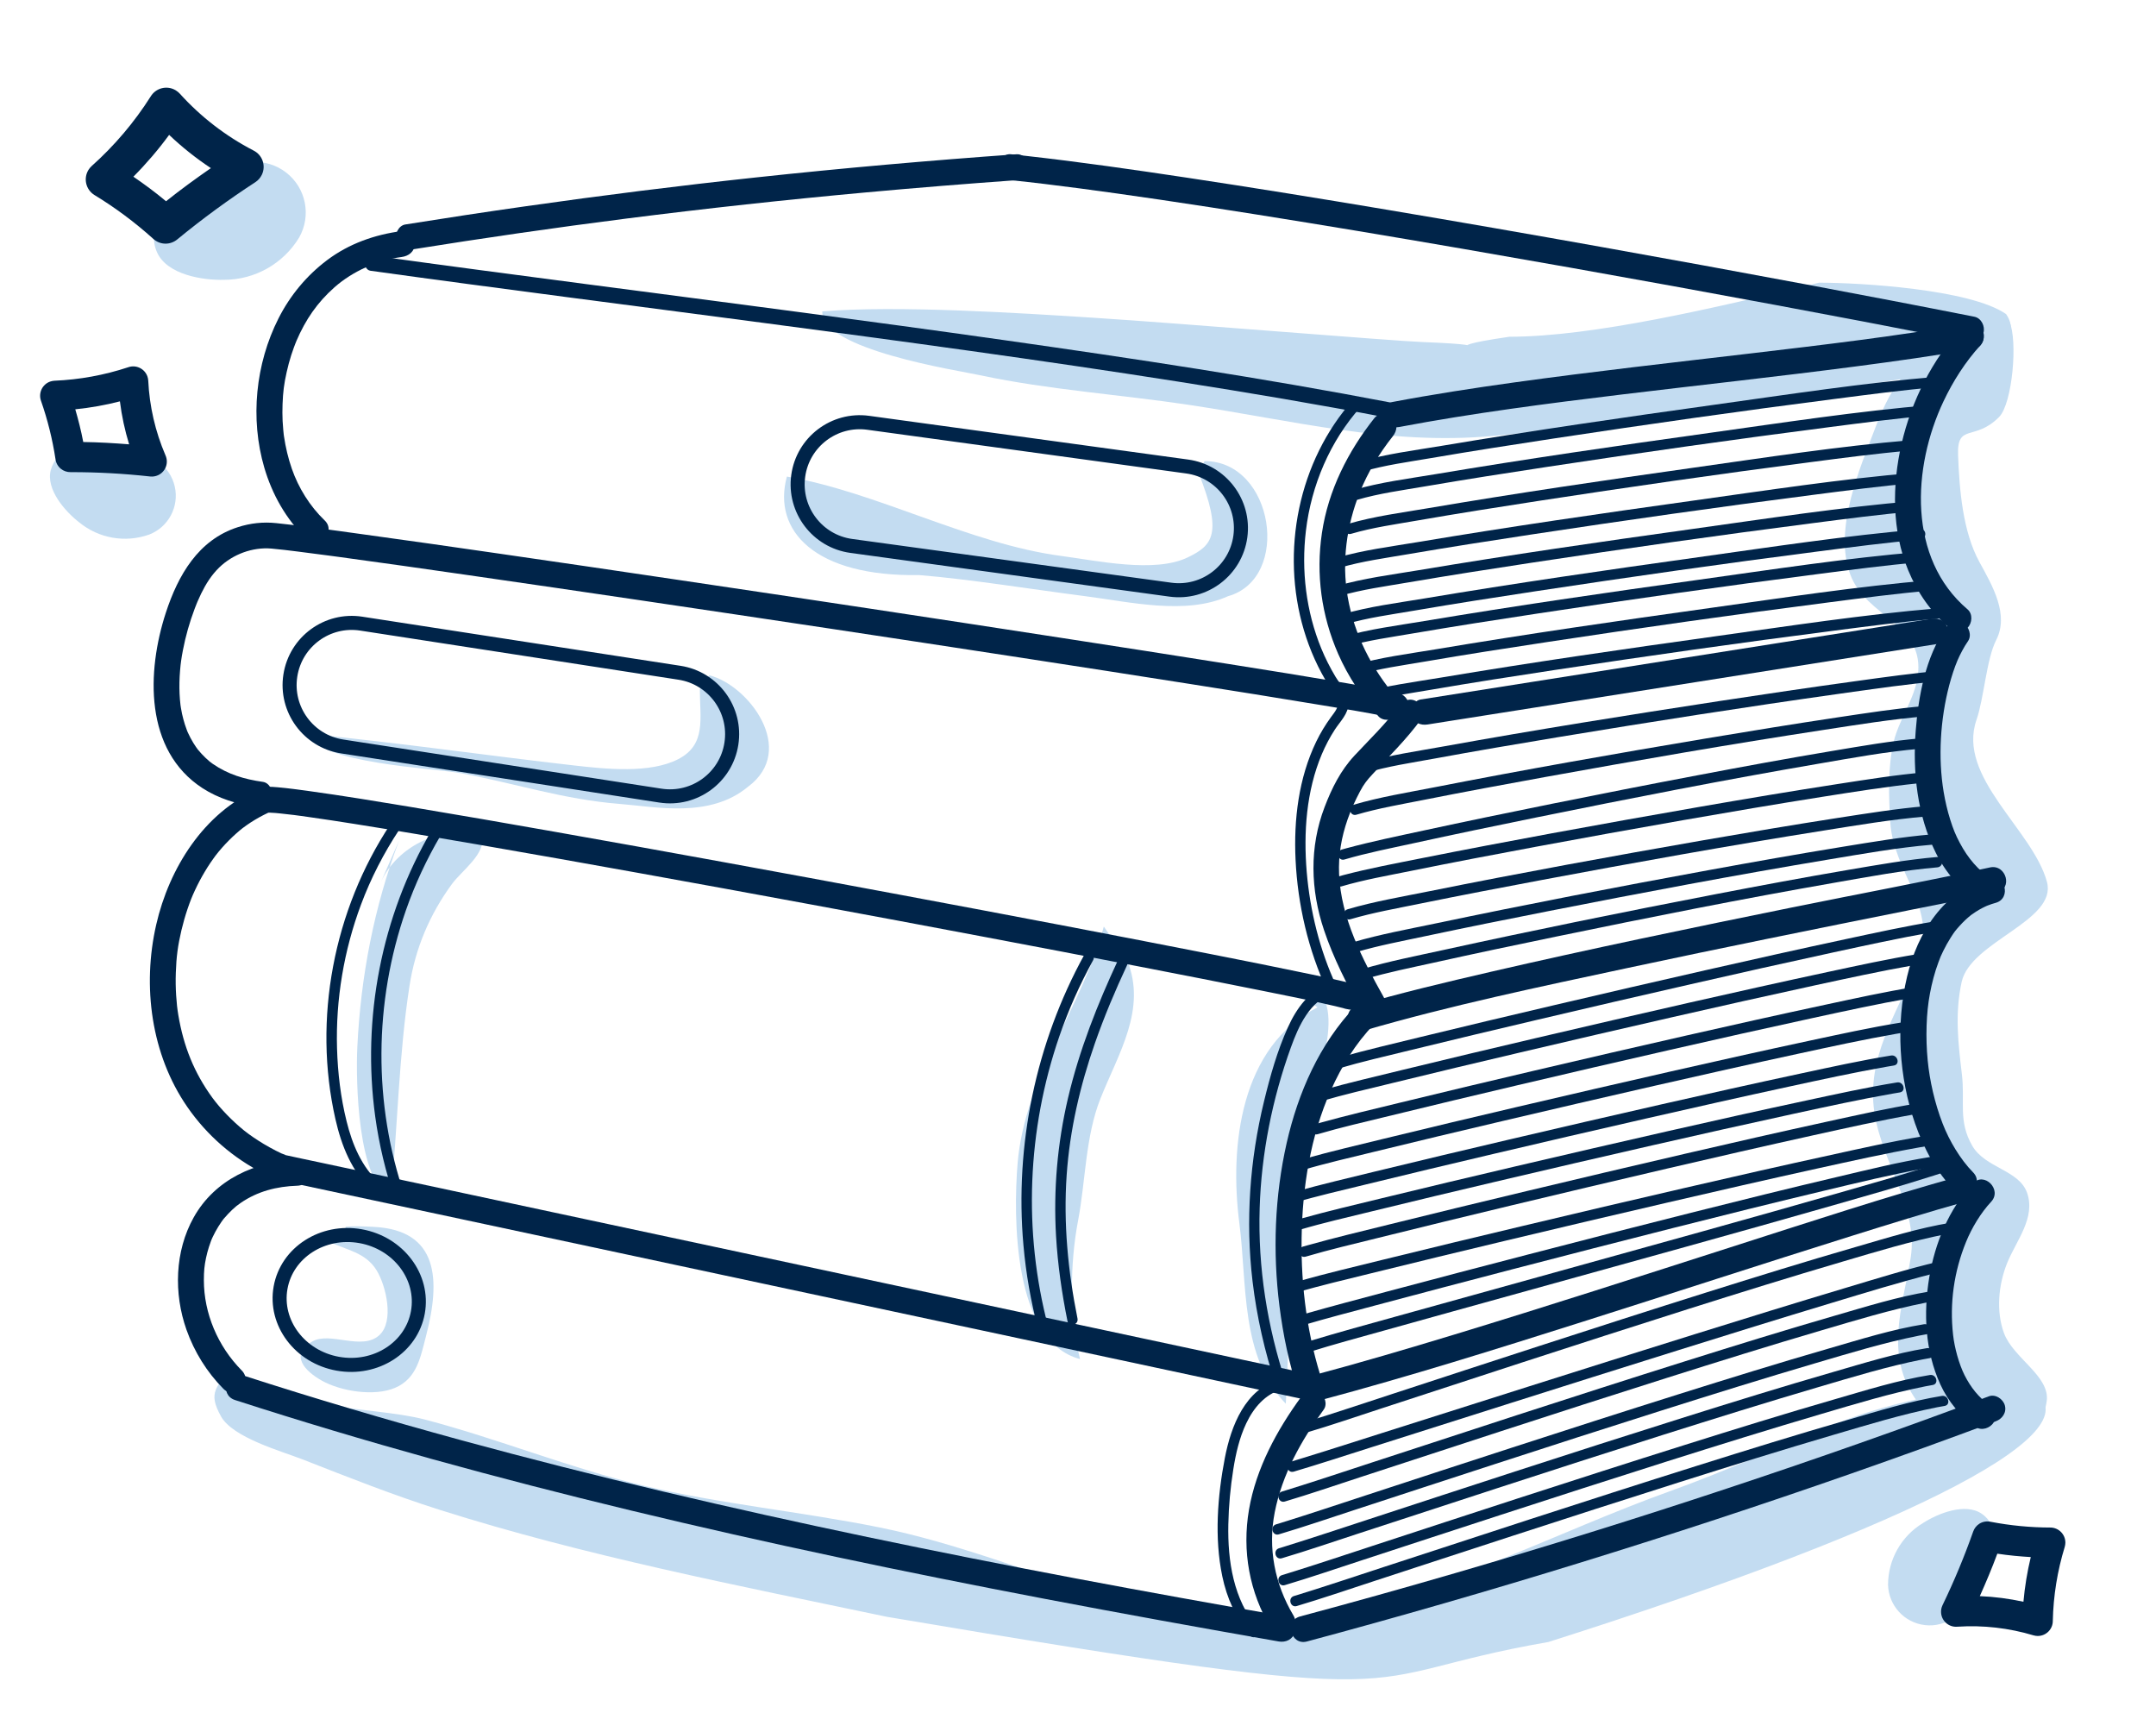 <?xml version="1.0" encoding="utf-8"?>
<!-- Generator: Adobe Illustrator 16.0.0, SVG Export Plug-In . SVG Version: 6.00 Build 0)  -->
<!DOCTYPE svg PUBLIC "-//W3C//DTD SVG 1.1//EN" "http://www.w3.org/Graphics/SVG/1.1/DTD/svg11.dtd">
<svg version="1.1" xmlns="http://www.w3.org/2000/svg" xmlns:xlink="http://www.w3.org/1999/xlink" x="0px" y="0px"
	 width="153.458px" height="121.9px" viewBox="0 0 153.458 121.9" enable-background="new 0 0 153.458 121.9" xml:space="preserve">
<g id="Layer_1" display="none">
	<g id="Layer_2">
		<path display="inline" fill="#C3DCF1" d="M16.563,97.117c-1.099,1.631-1.822,1.901-0.831,3.684
			c0.842,1.516,4.308,2.473,5.823,3.065c3.226,1.264,6.397,2.521,9.714,3.574c10.31,3.274,21.316,5.409,31.844,7.619
			c15.134,3.176,32.099,2.431,47.183-0.193c7.307-1.271,14.293-3.57,20.677-7.155c3.327-1.868,12.294-4.638,11.541-9.544
			c-3.739-0.626-8.194,1.693-11.554,3.041c-4.004,1.607-7.983,3.438-12.08,4.908c-8.125,2.918-15.817,7.118-24.567,8.76
			c-11.412,2.141-20.687-3.949-31.748-6.182c-5.561-1.123-11.291-1.656-16.815-2.977c-5.203-1.241-10.264-3.317-15.501-4.691
			c-3.997-1.049-11.51-0.52-14.019-4.242"/>
		<path id="Path_670_1_" display="inline" fill="#C3DCF1" d="M20.37,12.281c-1.416-1.104-3.431-0.982-4.705,0.28
			c-0.154,0.142-0.297,0.296-0.427,0.46c-0.137,0.073-0.276,0.142-0.411,0.216c-0.656,0.366-1.01,0.435-1.792,0.884
			c-1.372,0.786-2.585,2.217-1.854,3.843c0.718,1.594,3.264,1.993,4.775,1.949c2.182-0.002,4.205-1.143,5.336-3.009
			C22.176,15.348,21.784,13.379,20.37,12.281z"/>
		<path id="Path_670_2_" display="inline" fill="#C3DCF1" d="M12.438,34.621c-0.326-1.44-1.672-2.417-3.143-2.278
			c-0.172,0.011-0.344,0.033-0.512,0.07c-0.126-0.023-0.25-0.054-0.375-0.077c-0.609-0.108-0.87-0.25-1.603-0.373
			c-1.284-0.216-2.804,0.063-3.188,1.479c-0.375,1.39,1.038,2.974,2.024,3.734c1.39,1.14,3.274,1.469,4.969,0.87
			C11.987,37.518,12.766,36.059,12.438,34.621z"/>
		<path id="Path_670_6_" display="inline" fill="#C3DCF1" d="M137.008,115.651c1.468,0.174,2.836-0.771,3.195-2.202
			c0.049-0.166,0.084-0.335,0.105-0.506c0.063-0.111,0.133-0.218,0.195-0.328c0.308-0.538,0.526-0.735,0.888-1.386
			c0.632-1.14,0.876-2.664-0.33-3.498c-1.187-0.817-3.149-0.016-4.196,0.662c-1.537,0.93-2.477,2.596-2.479,4.394
			C134.428,114.26,135.543,115.481,137.008,115.651z"/>
		<path display="inline" fill="#C3DCF1" d="M139.227,23.458c-3.068,0.818-4.418,3.87-5.234,6.678
			c-0.9,3.098-2.299,7.304-1.397,10.529c0.868,3.107,4.087,3.492,3.668,7.276c-0.181,1.634-1.021,3.08-1.304,4.642
			c-0.326,1.807-0.273,3.877-0.185,5.75c0.172,3.58,2.579,6.062,1.534,9.733c-0.98,3.449-2.631,6.391-2.462,10.116
			c0.177,3.896,2.493,7.348,2.034,11.126c-0.43,3.539-1.557,7.196,0.566,10.588c1.578,2.518,6.336,4.016,6.817-0.381
			c0.194-1.775-1.818-3.065-2.318-4.838c-0.435-1.54-0.31-3.435,0.171-4.994c0.488-1.587,1.567-3.232,1.076-5.013
			c-0.447-1.621-2.273-1.743-2.972-3.332c-0.776-1.767-0.563-5.097-0.743-7.081c-0.201-2.22-0.752-4.805-0.375-7.066
			c0.479-2.884,4.34-4.37,3.77-7.144c-0.765-3.713-4.662-6.895-3.574-10.977c0.402-1.515,1.695-2.371,2.225-3.724
			c0.707-1.811-0.197-3.845-0.906-5.537c-0.921-2.194-2.359-4.317-2.432-6.707c-0.068-2.329,1.275-3.438,2.607-5.199
			c0.721-0.956,2.313-2.723,1.844-4.076c-0.4-1.154-2.924-1.311-4.08-0.557"/>
		<path display="inline" fill="#C3DCF1" d="M86.915,35.331c-0.828,1.527-0.805,3.474-2.553,4.317
			c-2.322,1.12-6.359,0.229-8.868-0.102c-6.402-0.842-12.874-2.373-19.157-3.449c-1.04,3.81,7.195,4.628,9.193,4.79
			c3.491,0.281,7.161,0.125,10.675,0.575c3.076,0.396,7.725,1.104,10.682-0.24c2.271-1.033,1.81-5.73-0.715-6.634"/>
		<path display="inline" fill="#C3DCF1" d="M49.812,49.058c0,2.05,0.478,3.922-1.526,4.962c-2.013,1.046-5.167,0.71-7.383,0.459
			c-6.304-0.717-12.589-1.636-18.893-2.24c0.603,2.092,8.868,2.424,10.816,2.792c3.902,0.736,7.321,1.869,11.272,2.18
			c2.598,0.205,6.615,0.614,7.944-2.025c1.358-2.7,0.348-4.713-2.416-5.385"/>
		<path display="inline" fill="#C3DCF1" d="M78.566,65.94c-1.467,5.562-5.628,10.706-6.136,16.854
			c-0.31,3.752-0.342,12.671,4.442,13.925c-0.758-3.063-0.723-6.776-0.137-9.856c0.537-2.822,0.516-5.979,1.594-8.688
			c1.289-3.234,3.305-6.349,1.905-9.821"/>
		<path display="inline" fill="#C3DCF1" d="M93.777,71.69c-5.495,2.793-6.274,9.862-5.563,15.356
			c0.561,4.341,0.055,9.482,3.306,12.851c0.425-7.391,0.009-14.577,1.935-21.729c1.096-4.068,2.793-8.846-3.015-8.89"/>
		<path display="inline" fill="#C3DCF1" d="M28.406,59.818c-1.791,4.751-2.73,9.688-2.973,14.701
			c-0.115,2.381,0.011,9.581,2.384,10.688c0.48-4.938,0.57-10.158,1.332-15.061c0.416-2.674,1.437-5.067,3.013-7.227
			c0.708-0.969,2.44-2.15,2.153-3.446c-2.727-0.866-6.062,0.72-7.207,3.311"/>
		<path display="inline" fill="#C3DCF1" d="M23.47,88.385c1.153,0.574,2.546,0.72,3.344,2.031c0.661,1.088,1.269,3.625,0.18,4.608
			c-1.247,1.127-3.513-0.298-4.781,0.451c-1.637,0.967-0.479,2.122,0.697,2.781c1.333,0.749,3.716,1.144,5.207,0.512
			c1.573-0.668,1.821-2.215,2.218-3.737c1.028-3.944,0.886-7.478-3.711-7.719c-0.661-0.034-1.349-0.07-2.009-0.011
			c-0.112,0.349-0.24,0.269-0.403,0.525"/>
		<path display="inline" fill="#C3DCF1" d="M130.877,22.16c-7.42,1.804-11.713,2.776-16.148,3.423
			c-6.508,0.949-7.575,1.399-14.456,1.136c-2.233-0.085-8.829-1.965-15.215-2.376c-5.237-0.337-21.264-2.629-26.527-2.183
			c-0.11,2.713,9.563,4.184,11.316,4.559c4.71,1.009,10.03,1.376,14.84,2.102c7.29,1.098,14.164,2.884,21.549,2.203
			c7.289-0.672,14.741-1.609,21.915-2.941c2.682-0.498,4.785-2.045,7.439-2.781c1.166-0.322,3.935-0.496,3.423-2.369
			c-2.872-0.156-5.804-0.028-8.691-0.028"/>
	</g>
	<g id="Layer_2_copy" display="inline">
		<path fill="#B9B9B9" d="M16.563,97.117c-1.099,1.631-1.822,1.901-0.831,3.684c0.842,1.516,4.308,2.473,5.823,3.065
			c3.226,1.264,6.397,2.521,9.714,3.574c10.31,3.274,21.316,5.409,31.844,7.619c40.473,6.841,32.016,4.418,47.1,1.794
			c26.653-8.46,39.122-15.165,34.418-17.92c-3.739-0.626-10.312,0.927-13.671,2.274c-4.004,1.607-7.983,3.438-12.08,4.908
			c-8.125,2.918-15.817,7.118-24.567,8.76c-11.412,2.141-20.687-3.949-31.748-6.182c-5.561-1.123-11.291-1.656-16.815-2.977
			c-5.203-1.241-10.264-3.317-15.501-4.691c-3.997-1.049-11.51-0.52-14.019-4.242"/>
		<path id="Path_670_4_" fill="#B9B9B9" d="M20.37,12.281c-1.416-1.104-3.431-0.982-4.705,0.28c-0.154,0.142-0.297,0.296-0.427,0.46
			c-0.137,0.073-0.276,0.142-0.411,0.216c-0.656,0.366-1.01,0.435-1.792,0.884c-1.372,0.786-2.585,2.217-1.854,3.843
			c0.718,1.594,3.264,1.993,4.775,1.949c2.182-0.002,4.205-1.143,5.336-3.009C22.176,15.348,21.784,13.379,20.37,12.281z"/>
		<path id="Path_670_3_" fill="#B9B9B9" d="M12.438,34.621c-0.326-1.44-1.672-2.417-3.143-2.278
			c-0.172,0.011-0.344,0.033-0.512,0.07c-0.126-0.023-0.25-0.054-0.375-0.077c-0.609-0.108-0.87-0.25-1.603-0.373
			c-1.284-0.216-2.804,0.063-3.188,1.479c-0.375,1.39,1.038,2.974,2.024,3.734c1.39,1.14,3.274,1.469,4.969,0.87
			C11.987,37.518,12.766,36.059,12.438,34.621z"/>
		<path id="Path_670_7_" fill="#B9B9B9" d="M137.008,115.651c1.468,0.174,2.836-0.771,3.195-2.202
			c0.049-0.166,0.084-0.335,0.105-0.506c0.063-0.111,0.133-0.218,0.195-0.328c0.308-0.538,0.526-0.735,0.888-1.386
			c0.632-1.14,0.876-2.664-0.33-3.498c-1.187-0.817-3.149-0.016-4.196,0.662c-1.537,0.93-2.477,2.596-2.479,4.394
			C134.428,114.26,135.543,115.481,137.008,115.651z"/>
		<path fill="#B9B9B9" d="M140.383,23.658c-4.022,0.818-5.793,3.87-6.862,6.678c-1.181,3.098-3.014,7.304-1.832,10.529
			c1.138,3.107,5.357,3.492,4.809,7.276c-0.236,1.634-1.338,3.08-1.709,4.642c-0.428,1.807-0.358,3.877-0.242,5.75
			c0.225,3.581,3.381,6.061,2.012,9.733c-1.286,3.449-3.45,6.391-3.228,10.117c0.231,3.896,3.269,7.348,2.666,11.125
			c-0.563,3.539-2.04,7.197,0.743,10.588c2.068,2.518,8.307,4.016,8.938-0.381c0.256-1.775-2.383-3.064-3.039-4.838
			c-0.569-1.539-0.405-3.434,0.225-4.994c0.64-1.586,2.055-3.232,1.411-5.012c-0.587-1.621-2.98-1.744-3.896-3.332
			c-1.019-1.768-0.503-3.113-0.739-5.098c-0.264-2.219-0.51-4.297-0.015-6.559c0.627-2.883,6.819-4.348,6.071-7.121
			c-1.002-3.712-6.439-7.455-5.013-11.537c0.527-1.515,0.708-4.325,1.401-5.678c0.928-1.811-0.258-3.845-1.188-5.537
			c-1.208-2.194-1.432-5.215-1.526-7.604c-0.089-2.329,1.176-0.968,2.921-2.73c0.946-0.956,1.344-5.449,0.729-6.802
			c-0.525-1.154-3.31-0.156-4.825,0.598"/>
		<path fill="#B9B9B9" d="M85.305,33.644c1.741,4.362,1.009,5.168-0.766,6.024c-2.356,1.137-6.453,0.232-8.998-0.103
			c-6.497-0.854-13.156-4.557-19.532-5.649c-1.055,3.866,2.015,7.137,9.42,7.01c3.543,0.286,8.256,1.046,11.822,1.503
			c3.122,0.401,7.156,1.365,10.157,0c4.526-1.269,3.266-9.615-1.668-9.615"/>
		<path fill="#B9B9B9" d="M49.812,49.058c0,2.05,0.478,3.922-1.526,4.962c-2.013,1.046-5.167,0.71-7.383,0.459
			c-6.304-0.717-12.589-1.636-18.893-2.24c0.603,2.092,8.868,2.424,10.816,2.792c3.902,0.736,7.321,1.869,11.272,2.18
			c2.598,0.205,6.417,1.04,9.138-1.216c3.562-2.642,0.007-7.265-2.757-7.937"/>
		<path fill="#B9B9B9" d="M78.566,65.94c-1.467,5.562-5.628,10.706-6.136,16.854c-0.31,3.752-0.342,12.671,4.442,13.925
			c-0.758-3.063-0.723-6.776-0.137-9.856c0.537-2.822,0.516-5.979,1.594-8.688c1.289-3.234,3.305-6.349,1.905-9.821"/>
		<path fill="#B9B9B9" d="M93.777,71.69c-5.495,2.793-6.274,9.862-5.563,15.356c0.561,4.341,0.055,9.482,3.306,12.851
			c0.425-7.391,0.009-14.577,1.935-21.729c1.096-4.068,2.793-8.846-3.015-8.89"/>
		<path fill="#B9B9B9" d="M28.406,59.818c-1.791,4.751-2.73,9.688-2.973,14.701c-0.115,2.381,0.011,9.581,2.384,10.688
			c0.48-4.938,0.57-10.158,1.332-15.061c0.416-2.674,1.437-5.067,3.013-7.227c0.708-0.969,2.44-2.15,2.153-3.446
			c-2.727-0.866-6.062,0.72-7.207,3.311"/>
		<path fill="#B9B9B9" d="M23.47,88.385c1.153,0.574,2.546,0.72,3.344,2.031c0.661,1.088,1.269,3.625,0.18,4.608
			c-1.247,1.127-3.513-0.298-4.781,0.451c-1.637,0.967-0.479,2.122,0.697,2.781c1.333,0.749,3.716,1.144,5.207,0.512
			c1.573-0.668,1.821-2.215,2.218-3.737c1.028-3.944,0.886-7.478-3.711-7.719c-0.661-0.034-1.349-0.07-2.009-0.011
			c-0.112,0.349-0.24,0.269-0.403,0.525"/>
		<path fill="#B9B9B9" d="M129.483,20.117c-7.42,1.804-16.136,3.848-22.05,3.848c-6.508,0.949,0.735,0.643-6.146,0.379
			c-2.233-0.085-17.049-1.319-23.435-1.73c-5.237-0.337-14.059-0.899-19.322-0.453c-0.11,2.713,9.563,4.184,11.316,4.559
			c4.71,1.009,10.03,1.376,14.84,2.102c7.29,1.098,14.164,2.884,21.549,2.203c7.289-0.672,14.741-1.609,21.915-2.941
			c2.682-0.498,8.934-1.23,11.588-1.966c1.166-0.322,4.428-1.772,3.049-3.767C140.229,20.575,132.371,20.117,129.483,20.117"/>
	</g>
</g>
<g id="Layer_3_1_">
	<g id="Layer_2_copy_1_">
		<path fill="#C3DCF1" d="M16.563,97.117c-1.099,1.631-1.822,1.901-0.831,3.684c0.842,1.516,4.308,2.473,5.823,3.065
			c3.226,1.264,6.397,2.521,9.714,3.574c10.31,3.274,21.316,5.409,31.844,7.619c40.473,6.841,32.016,4.418,47.1,1.794
			c26.653-8.46,39.122-15.165,34.418-17.92c-3.739-0.626-10.312,0.927-13.671,2.274c-4.004,1.607-7.983,3.438-12.08,4.908
			c-8.125,2.918-15.817,7.118-24.567,8.76c-11.412,2.141-20.687-3.949-31.748-6.182c-5.561-1.123-11.291-1.656-16.815-2.977
			c-5.203-1.241-10.264-3.317-15.501-4.691c-3.997-1.049-11.51-0.52-14.019-4.242"/>
		<path id="Path_670_9_" fill="#C3DCF1" d="M20.37,12.281c-1.416-1.104-3.431-0.982-4.705,0.28c-0.154,0.142-0.297,0.296-0.427,0.46
			c-0.137,0.073-0.276,0.142-0.411,0.216c-0.656,0.366-1.01,0.435-1.792,0.884c-1.372,0.786-2.585,2.217-1.854,3.843
			c0.718,1.594,3.264,1.993,4.775,1.949c2.182-0.002,4.205-1.143,5.336-3.009C22.176,15.348,21.784,13.379,20.37,12.281z"/>
		<path id="Path_670_8_" fill="#C3DCF1" d="M12.438,34.621c-0.326-1.44-1.672-2.417-3.143-2.278
			c-0.172,0.011-0.344,0.033-0.512,0.07c-0.126-0.023-0.25-0.054-0.375-0.077c-0.609-0.108-0.87-0.25-1.603-0.373
			c-1.284-0.216-2.804,0.063-3.188,1.479c-0.375,1.39,1.038,2.974,2.024,3.734c1.39,1.14,3.274,1.469,4.969,0.87
			C11.987,37.518,12.766,36.059,12.438,34.621z"/>
		<path id="Path_670_5_" fill="#C3DCF1" d="M137.008,115.651c1.468,0.174,2.836-0.771,3.195-2.202
			c0.049-0.166,0.084-0.335,0.105-0.506c0.063-0.111,0.133-0.218,0.195-0.328c0.308-0.538,0.526-0.735,0.888-1.386
			c0.632-1.14,0.876-2.664-0.33-3.498c-1.187-0.817-3.149-0.016-4.196,0.662c-1.537,0.93-2.477,2.596-2.479,4.394
			C134.428,114.26,135.543,115.481,137.008,115.651z"/>
		<path fill="#C3DCF1" d="M140.383,23.658c-4.022,0.818-5.793,3.87-6.862,6.678c-1.181,3.098-3.014,7.304-1.832,10.529
			c1.138,3.107,5.357,3.492,4.809,7.276c-0.236,1.634-1.338,3.08-1.709,4.642c-0.428,1.807-0.358,3.877-0.242,5.75
			c0.225,3.581,3.381,6.061,2.012,9.733c-1.286,3.449-3.45,6.391-3.228,10.117c0.231,3.896,3.269,7.348,2.666,11.125
			c-0.563,3.539-2.04,7.197,0.743,10.588c2.068,2.518,8.307,4.016,8.938-0.381c0.256-1.775-2.383-3.064-3.039-4.838
			c-0.569-1.539-0.405-3.434,0.225-4.994c0.64-1.586,2.055-3.232,1.411-5.012c-0.587-1.621-2.98-1.744-3.896-3.332
			c-1.019-1.768-0.503-3.113-0.739-5.098c-0.264-2.219-0.51-4.297-0.015-6.559c0.627-2.883,6.819-4.348,6.071-7.121
			c-1.002-3.712-6.439-7.455-5.013-11.537c0.527-1.515,0.708-4.325,1.401-5.678c0.928-1.811-0.258-3.845-1.188-5.537
			c-1.208-2.194-1.432-5.215-1.526-7.604c-0.089-2.329,1.176-0.968,2.921-2.73c0.946-0.956,1.344-5.449,0.729-6.802
			c-0.525-1.154-3.31-0.156-4.825,0.598"/>
		<path fill="#C3DCF1" d="M85.305,33.644c1.741,4.362,1.009,5.168-0.766,6.024c-2.356,1.137-6.453,0.232-8.998-0.103
			c-6.497-0.854-13.156-4.557-19.532-5.649c-1.055,3.866,2.015,7.137,9.42,7.01c3.543,0.286,8.256,1.046,11.822,1.503
			c3.122,0.401,7.156,1.365,10.157,0c4.526-1.269,3.266-9.615-1.668-9.615"/>
		<path fill="#C3DCF1" d="M49.812,49.058c0,2.05,0.478,3.922-1.526,4.962c-2.013,1.046-5.167,0.71-7.383,0.459
			c-6.304-0.717-12.589-1.636-18.893-2.24c0.603,2.092,8.868,2.424,10.816,2.792c3.902,0.736,7.321,1.869,11.272,2.18
			c2.598,0.205,6.417,1.04,9.138-1.216c3.562-2.642,0.007-7.265-2.757-7.937"/>
		<path fill="#C3DCF1" d="M78.566,65.94c-1.467,5.562-5.628,10.706-6.136,16.854c-0.31,3.752-0.342,12.671,4.442,13.925
			c-0.758-3.063-0.723-6.776-0.137-9.856c0.537-2.822,0.516-5.979,1.594-8.688c1.289-3.234,3.305-6.349,1.905-9.821"/>
		<path fill="#C3DCF1" d="M93.777,71.69c-5.495,2.793-6.274,9.862-5.563,15.356c0.561,4.341,0.055,9.482,3.306,12.851
			c0.425-7.391,0.009-14.577,1.935-21.729c1.096-4.068,2.793-8.846-3.015-8.89"/>
		<path fill="#C3DCF1" d="M28.406,59.818c-1.791,4.751-2.73,9.688-2.973,14.701c-0.115,2.381,0.011,9.581,2.384,10.688
			c0.48-4.938,0.57-10.158,1.332-15.061c0.416-2.674,1.437-5.067,3.013-7.227c0.708-0.969,2.44-2.15,2.153-3.446
			c-2.727-0.866-6.062,0.72-7.207,3.311"/>
		<path fill="#C3DCF1" d="M23.47,88.385c1.153,0.574,2.546,0.72,3.344,2.031c0.661,1.088,1.269,3.625,0.18,4.608
			c-1.247,1.127-3.513-0.298-4.781,0.451c-1.637,0.967-0.479,2.122,0.697,2.781c1.333,0.749,3.716,1.144,5.207,0.512
			c1.573-0.668,1.821-2.215,2.218-3.737c1.028-3.944,0.886-7.478-3.711-7.719c-0.661-0.034-1.349-0.07-2.009-0.011
			c-0.112,0.349-0.24,0.269-0.403,0.525"/>
		<path fill="#C3DCF1" d="M129.483,20.117c-7.42,1.804-16.136,3.848-22.05,3.848c-6.508,0.949,0.735,0.643-6.146,0.379
			c-2.233-0.085-17.049-1.319-23.435-1.73c-5.237-0.337-14.059-0.899-19.322-0.453c-0.11,2.713,9.563,4.184,11.316,4.559
			c4.71,1.009,10.03,1.376,14.84,2.102c7.29,1.098,14.164,2.884,21.549,2.203c7.289-0.672,14.741-1.609,21.915-2.941
			c2.682-0.498,8.934-1.23,11.588-1.966c1.166-0.322,4.428-1.772,3.049-3.767C140.229,20.575,132.371,20.117,129.483,20.117"/>
	</g>
</g>
<g id="Layer_2_1_">
	<g id="Layer_3">
		<path fill="none" d="M141.563,99.37c-0.167,0.063-0.334,0.122-0.499,0.186c-0.492-0.462-0.905-1.04-1.235-1.693
			c-0.401-0.803-0.713-1.959-0.813-2.854c-0.259-2.261,0.062-4.514,0.92-6.621c0.413-1.013,1.056-2.076,1.786-2.859
			c0.721-0.771-0.229-1.885-1.02-1.511c-0.009-0.198-0.084-0.4-0.264-0.582c-0.915-0.927-1.697-2.262-2.164-3.462
			c-0.563-1.449-0.929-3.073-1.066-4.501c-0.08-0.826-0.105-1.656-0.078-2.485c0.029-0.842,0.099-1.528,0.236-2.272
			c0.143-0.761,0.338-1.513,0.608-2.236c0.136-0.369,0.168-0.446,0.342-0.803c0.158-0.321,0.332-0.635,0.524-0.937
			c0.264-0.414,0.33-0.503,0.642-0.848c0.235-0.265,0.493-0.509,0.769-0.729c0.037-0.027,0.103-0.079,0.109-0.084
			c0.092-0.063,0.184-0.129,0.278-0.188c0.142-0.093,0.288-0.177,0.437-0.256c0.074-0.04,0.152-0.075,0.227-0.112
			c0.045-0.021,0.087-0.04,0.131-0.06c0.012-0.005,0.023-0.01,0.044-0.018c0.188-0.074,0.382-0.138,0.577-0.192
			c0.558-0.16,0.725-0.667,0.615-1.105c0.36-0.588-0.131-1.608-1.028-1.413c-0.243,0.053-0.486,0.101-0.729,0.152
			c-0.555-0.525-1.021-1.158-1.406-1.882c-0.313-0.583-0.487-1.023-0.691-1.673c-0.203-0.642-0.355-1.301-0.467-1.966
			c-0.408-2.452-0.24-5.178,0.398-7.602c0.16-0.603,0.353-1.199,0.592-1.775c0.017-0.032,0.127-0.28,0.15-0.331
			c0.057-0.116,0.116-0.233,0.178-0.348c0.125-0.234,0.264-0.461,0.414-0.679c0.197-0.288,0.152-0.673-0.031-0.96
			c0.33-0.33,0.382-0.979,0-1.304c-1.647-1.397-2.608-3.22-3.043-5.202c0.063-0.15,0.031-0.33-0.086-0.428
			c-0.547-3.047,0.107-6.419,1.418-9.187c0.676-1.425,1.529-2.763,2.588-3.936c0.233-0.236,0.343-0.614,0.258-0.923
			c-0.001-0.003-0.003-0.005-0.003-0.008s0.002-0.005,0.003-0.009c0.124-0.453-0.153-1.036-0.645-1.134
			c-3.976-0.787-7.955-1.547-11.938-2.293c-4.853-0.91-9.708-1.797-14.568-2.665c-5.104-0.912-10.216-1.802-15.329-2.661
			c-4.738-0.795-9.479-1.564-14.23-2.28c-3.791-0.57-7.586-1.117-11.395-1.544c-0.109-0.013-0.219-0.024-0.33-0.035
			c-0.121-0.063-0.254-0.098-0.396-0.087c-0.079,0.006-0.157,0.012-0.237,0.018c-0.055-0.006-0.11-0.012-0.164-0.018
			c-0.125-0.013-0.244,0.01-0.354,0.058c-5.928,0.432-11.85,0.954-17.762,1.589c-5.495,0.59-10.98,1.278-16.453,2.059
			c-2.846,0.404-5.689,0.837-8.529,1.291c-0.28,0.044-0.485,0.264-0.592,0.524c-1.798,0.281-3.51,0.912-4.977,2.017
			c-1.457,1.096-2.636,2.519-3.459,4.146c-1.637,3.233-2.03,7.139-1.01,10.623c0.436,1.481,1.139,2.886,2.107,4.085
			c-0.418-0.05-0.835-0.098-1.252-0.141c-0.934-0.097-1.831-0.002-2.739,0.29c-2.815,0.901-4.251,3.427-5.118,6.077
			c-1.368,4.188-1.545,9.796,2.602,12.492c0.695,0.454,1.468,0.779,2.266,1.009c-2.9,1.974-4.785,5.322-5.56,8.699
			c-1.005,4.38-0.37,9.251,2.218,12.988c1.23,1.779,2.846,3.261,4.715,4.34c-1.764,0.633-3.295,1.786-4.262,3.512
			c-1.352,2.411-1.427,5.422-0.515,7.997c0.56,1.578,1.45,3.014,2.63,4.204c0.066,0.066,0.135,0.114,0.204,0.157
			c0.068,0.277,0.263,0.525,0.611,0.639c9.275,3.001,18.687,5.572,28.163,7.857c9.74,2.35,19.551,4.397,29.393,6.277
			c4.932,0.942,9.871,1.836,14.814,2.707c0.062,0.034,0.123,0.041,0.185,0.032c0.581,0.103,1.162,0.209,1.743,0.312
			c0.4,0.067,0.806-0.064,1.02-0.394c0.188,0.31,0.533,0.515,0.987,0.394c6.526-1.748,13.021-3.625,19.478-5.617
			c6.43-1.984,12.824-4.084,19.176-6.303c3.039-1.062,6.068-2.156,9.086-3.276c0.4,0.176,0.925-0.026,1.14-0.394
			c0.007-0.012,0.009-0.021,0.015-0.028c0.045-0.019,0.09-0.035,0.136-0.052c0.467-0.175,0.784-0.623,0.645-1.133
			C142.573,99.566,142.032,99.194,141.563,99.37z M138.579,44.586c-0.015-0.035-0.026-0.07-0.043-0.103
			c0.023,0.021,0.049,0.046,0.074,0.066C138.598,44.562,138.588,44.574,138.579,44.586z M138.154,44.124
			c-0.091-0.043-0.188-0.072-0.288-0.088c0.008,0,0.018-0.002,0.024-0.002c0.053-0.004,0.097-0.02,0.137-0.04
			C138.07,44.037,138.111,44.081,138.154,44.124z M19.163,57.811C19.241,57.786,19.265,57.791,19.163,57.811L19.163,57.811z"/>
		<g>
			<path fill="#002449" d="M16.72,99.632c9.275,3.001,18.687,5.572,28.163,7.857c9.74,2.35,19.551,4.398,29.393,6.277
				c5.572,1.063,11.155,2.073,16.742,3.051c0.49,0.084,0.994-0.131,1.136-0.646c0.12-0.442-0.151-1.047-0.646-1.135
				c-9.948-1.736-19.881-3.58-29.767-5.652c-9.708-2.034-19.372-4.287-28.942-6.897c-5.229-1.429-10.432-2.965-15.59-4.634
				C16.079,97.487,15.594,99.266,16.72,99.632L16.72,99.632z"/>
			<path fill="#002449" d="M17.208,97.533c-1.708-1.727-2.694-4.065-2.697-6.425c0-0.65,0.04-1.048,0.153-1.584
				c0.057-0.266,0.125-0.528,0.208-0.786c0.046-0.144,0.096-0.283,0.147-0.424c0.021-0.057,0.044-0.111,0.067-0.167
				c-0.065,0.155,0.034-0.076,0.049-0.105c0.122-0.255,0.253-0.504,0.403-0.744c0.069-0.113,0.143-0.225,0.219-0.335
				c0.035-0.048,0.07-0.097,0.105-0.145c0.09-0.12-0.025,0.021,0.104-0.129c0.179-0.204,0.358-0.403,0.556-0.589
				c0.252-0.235,0.398-0.352,0.601-0.488c1.209-0.834,2.571-1.181,4.044-1.23c1.184-0.038,1.189-1.883,0-1.843
				c-2.998,0.102-5.872,1.405-7.379,4.096c-1.352,2.411-1.427,5.422-0.515,7.997c0.56,1.578,1.45,3.014,2.63,4.204
				C16.741,99.679,18.044,98.377,17.208,97.533L17.208,97.533z"/>
			<path fill="#002449" d="M96.616,70.147c-0.355-0.164-0.738-0.244-1.119-0.332c-0.701-0.164-1.406-0.313-2.11-0.461
				c-2.397-0.504-4.802-0.98-7.206-1.454c-3.396-0.669-6.797-1.323-10.197-1.975c-4.012-0.766-8.024-1.523-12.038-2.272
				c-4.193-0.784-8.389-1.561-12.584-2.325c-3.992-0.728-7.982-1.447-11.977-2.152c-3.398-0.6-6.797-1.19-10.201-1.757
				c-2.383-0.396-4.77-0.788-7.164-1.119c-0.758-0.104-1.516-0.209-2.276-0.275c-0.487-0.044-0.919-0.066-1.376,0.132
				c-3.87,1.684-6.332,5.646-7.247,9.64c-1.005,4.38-0.37,9.251,2.218,12.988c1.395,2.016,3.28,3.652,5.473,4.749
				c0.518,0.26,0.928,0.428,1.467,0.544c1.53,0.326,3.061,0.653,4.592,0.98c2.785,0.596,5.57,1.191,8.355,1.785
				c3.608,0.771,7.215,1.543,10.823,2.313c4.026,0.86,8.054,1.723,12.079,2.583c4.051,0.866,8.101,1.732,12.151,2.598
				c3.632,0.777,7.265,1.555,10.896,2.33c2.818,0.604,5.638,1.206,8.455,1.809c1.598,0.341,3.195,0.683,4.793,1.023
				c0.205,0.044,0.412,0.088,0.619,0.133c0.646,0.14,1.371-0.428,1.135-1.134c-1.117-3.349-1.586-6.895-1.532-10.42
				c0.052-3.559,0.628-7.224,2.085-10.495c0.764-1.709,1.752-3.313,3.051-4.669c0.82-0.856-0.482-2.162-1.306-1.303
				c-2.556,2.669-4.084,6.164-4.894,9.735c-0.855,3.782-0.998,7.744-0.514,11.59c0.26,2.056,0.676,4.085,1.331,6.053
				c0.378-0.379,0.756-0.758,1.134-1.136c-0.837-0.18-1.675-0.358-2.513-0.536c-2.242-0.479-4.485-0.96-6.729-1.439
				c-3.248-0.693-6.496-1.389-9.746-2.084c-3.852-0.821-7.703-1.646-11.555-2.47c-4.039-0.862-8.077-1.727-12.115-2.59
				c-3.867-0.827-7.735-1.655-11.604-2.48c-3.24-0.692-6.482-1.386-9.723-2.08c-2.254-0.479-4.506-0.962-6.758-1.443
				c-0.85-0.182-1.701-0.354-2.547-0.544c0.268,0.059-0.112-0.058-0.197-0.098c-0.136-0.063-0.271-0.13-0.406-0.197
				c-0.295-0.151-0.586-0.313-0.871-0.483c-0.482-0.29-1.01-0.646-1.387-0.95c-0.833-0.671-1.693-1.559-2.254-2.323
				c-1.313-1.796-2.061-3.682-2.432-5.884c-0.076-0.455-0.121-0.846-0.157-1.414c-0.035-0.539-0.043-1.08-0.023-1.62
				c0.038-1.138,0.144-1.922,0.401-3.021c0.122-0.512,0.267-1.021,0.436-1.52c0.186-0.544,0.319-0.877,0.52-1.309
				c0.215-0.462,0.453-0.914,0.716-1.351c0.121-0.203,0.249-0.403,0.381-0.601c0.065-0.097,0.134-0.193,0.202-0.289
				c0.038-0.056,0.252-0.344,0.17-0.235c0.3-0.391,0.628-0.76,0.975-1.106c0.161-0.161,0.328-0.319,0.498-0.47
				c0.086-0.076,0.172-0.15,0.26-0.225c0.044-0.035,0.088-0.07,0.132-0.105c0.129-0.105-0.031,0.021,0.048-0.04
				c0.383-0.29,0.787-0.554,1.207-0.786c0.197-0.108,0.4-0.212,0.604-0.308c0.154-0.07,0.259-0.067,0.061-0.031
				c0.008-0.001,0.016-0.005,0.023-0.005c0.067-0.014-0.342,0.008-0.093,0.018c0.071,0.003,0.146,0,0.218,0.003
				c0.227,0.008,0.453,0.028,0.678,0.053c0.324,0.031,0.648,0.07,0.971,0.11c0.092,0.012,0.18,0.023,0.271,0.036
				c0.047,0.005,0.093,0.01,0.14,0.019c0.224,0.027-0.096-0.015-0.027-0.006c0.22,0.031,0.439,0.063,0.659,0.094
				c1.079,0.151,2.153,0.317,3.229,0.487c2.982,0.473,5.962,0.979,8.938,1.492c3.75,0.648,7.496,1.315,11.24,1.989
				c4.124,0.743,8.248,1.497,12.369,2.26c4.095,0.757,8.188,1.521,12.281,2.296c3.718,0.702,7.435,1.411,11.149,2.133
				c2.898,0.562,5.797,1.126,8.69,1.711c1.726,0.349,3.453,0.688,5.166,1.09c0.195,0.046,0.39,0.091,0.581,0.143
				c0.163,0.044,0.45,0.172,0.078,0c0.451,0.209,0.993,0.128,1.26-0.331C97.179,71.01,97.07,70.358,96.616,70.147L96.616,70.147z"/>
			<path fill="#002449" d="M18.713,55.643c-1.34-0.19-2.485-0.536-3.563-1.278c-0.167-0.114-0.286-0.211-0.512-0.424
				c-0.201-0.188-0.387-0.392-0.56-0.604c-0.103-0.127,0.12,0.171-0.038-0.051c-0.033-0.045-0.065-0.092-0.098-0.138
				c-0.063-0.094-0.125-0.188-0.185-0.284c-0.146-0.24-0.276-0.491-0.393-0.747c-0.012-0.028-0.067-0.163-0.007-0.013
				c-0.021-0.053-0.043-0.104-0.061-0.157c-0.049-0.132-0.097-0.267-0.14-0.401c-0.077-0.244-0.142-0.491-0.198-0.741
				c-0.029-0.142-0.057-0.282-0.08-0.425c-0.01-0.059-0.051-0.354-0.029-0.184c-0.033-0.275-0.055-0.552-0.068-0.828
				c-0.024-0.546-0.01-1.093,0.035-1.638c0.01-0.132,0.023-0.266,0.037-0.398c0.007-0.054,0.052-0.404,0.029-0.239
				c0.038-0.275,0.084-0.551,0.138-0.824c0.192-1,0.472-1.982,0.831-2.936c0.045-0.12,0.092-0.238,0.139-0.356
				c0.022-0.056,0.135-0.321,0.049-0.123c0.09-0.205,0.18-0.408,0.278-0.608c0.335-0.687,0.736-1.325,1.285-1.859
				c0.974-0.945,2.374-1.462,3.713-1.348c0.62,0.053,1.239,0.133,1.856,0.209c0.473,0.061,0.945,0.121,1.418,0.184
				c0.274,0.034,0.549,0.071,0.822,0.107c0.07,0.01,0.141,0.02,0.211,0.028c0.229,0.03-0.154-0.021-0.007-0.001
				c0.165,0.021,0.329,0.044,0.493,0.066c3.098,0.42,6.194,0.862,9.289,1.308c4.045,0.583,8.09,1.175,12.133,1.773
				c4.531,0.67,9.062,1.348,13.591,2.029c4.507,0.681,9.015,1.366,13.519,2.058c4.036,0.62,8.069,1.245,12.103,1.882
				c3.055,0.481,6.11,0.967,9.161,1.475c1.612,0.269,3.24,0.508,4.837,0.86c0.121,0.026,0.245,0.052,0.361,0.093
				c0.47,0.168,1.009-0.189,1.135-0.644c0.141-0.512-0.175-0.966-0.645-1.135c-0.36-0.13-0.768-0.178-1.143-0.248
				c-0.847-0.16-1.695-0.308-2.544-0.452c-2.813-0.478-5.634-0.93-8.454-1.377c-3.938-0.626-7.882-1.239-11.824-1.847
				c-4.526-0.7-9.055-1.39-13.584-2.076c-4.621-0.699-9.245-1.393-13.871-2.078c-4.217-0.626-8.435-1.247-12.654-1.856
				c-3.308-0.479-6.617-0.953-9.93-1.407c-1.971-0.271-3.945-0.558-5.924-0.762c-0.934-0.097-1.831-0.002-2.739,0.29
				c-2.815,0.901-4.251,3.427-5.118,6.077c-1.368,4.188-1.545,9.796,2.602,12.492c1.139,0.74,2.476,1.146,3.811,1.335
				c0.492,0.069,0.99-0.122,1.134-0.644C19.475,56.344,19.209,55.714,18.713,55.643L18.713,55.643z"/>
			<path fill="#002449" d="M23.108,37.035c-1.066-1.021-1.865-2.326-2.332-3.664c-0.264-0.755-0.447-1.536-0.564-2.327
				c-0.016-0.108-0.002-0.011,0,0.011c-0.006-0.049-0.012-0.096-0.018-0.143c-0.012-0.111-0.024-0.221-0.033-0.332
				c-0.02-0.206-0.034-0.413-0.045-0.619c-0.018-0.398-0.02-0.799-0.004-1.198c0.033-0.887,0.104-1.436,0.293-2.283
				c0.09-0.407,0.199-0.811,0.325-1.207c0.06-0.184,0.122-0.364,0.188-0.544c0.033-0.09,0.067-0.18,0.102-0.269
				c0.016-0.039,0.116-0.283,0.071-0.178c0.658-1.539,1.496-2.756,2.719-3.838c1.286-1.136,3.059-1.929,4.78-2.155
				c0.495-0.064,0.923-0.377,0.923-0.922c0-0.448-0.426-0.987-0.923-0.922c-1.919,0.251-3.75,0.896-5.308,2.068
				c-1.457,1.096-2.636,2.519-3.459,4.146c-1.637,3.233-2.03,7.139-1.01,10.623c0.559,1.901,1.555,3.681,2.992,5.056
				C22.661,39.159,23.967,37.857,23.108,37.035L23.108,37.035z"/>
			<path fill="#002449" d="M99.561,50.248c-0.934,1.287-2.072,2.362-3.15,3.521c-0.992,1.063-1.615,2.318-2.132,3.671
				c-1.09,2.854-1.004,5.881-0.038,8.755c0.665,1.982,1.623,3.861,2.645,5.682c0.58,1.033,2.173,0.105,1.592-0.932
				c-1.496-2.67-3.036-5.613-3.165-8.737c-0.058-1.348,0.164-2.632,0.61-3.907c0.238-0.684,0.539-1.338,0.877-1.977
				c0.281-0.532,0.496-0.798,0.881-1.214c1.195-1.295,2.434-2.497,3.475-3.93c0.292-0.403,0.069-1.028-0.33-1.262
				C100.357,49.644,99.856,49.844,99.561,50.248L99.561,50.248z"/>
			<path fill="#002449" d="M92.627,99.39c-1.74,2.384-3.221,5.099-3.726,8.037c-0.507,2.955,0.026,5.884,1.565,8.462
				c0.607,1.016,2.201,0.09,1.592-0.933c-1.328-2.227-1.826-4.779-1.326-7.334c0.527-2.688,1.885-5.112,3.484-7.304
				c0.296-0.401,0.068-1.028-0.329-1.261C93.422,98.786,92.922,98.986,92.627,99.39L92.627,99.39z"/>
			<path fill="#002449" d="M93.025,116.817c6.527-1.748,13.021-3.625,19.478-5.617c6.43-1.984,12.824-4.084,19.176-6.303
				c3.472-1.212,6.931-2.461,10.375-3.75c0.467-0.175,0.785-0.623,0.645-1.133c-0.123-0.448-0.664-0.82-1.134-0.646
				c-6.164,2.306-12.373,4.485-18.619,6.555c-6.434,2.134-12.905,4.146-19.414,6.041c-3.653,1.063-7.317,2.088-10.995,3.072
				C91.39,115.346,91.875,117.126,93.025,116.817L93.025,116.817z"/>
			<path fill="#002449" d="M94.038,99.632c6.243-1.667,12.418-3.606,18.58-5.559c6.401-2.028,12.785-4.114,19.194-6.123
				c2.729-0.855,5.463-1.704,8.219-2.472c1.142-0.316,0.657-2.098-0.489-1.777c-5.433,1.512-10.795,3.276-16.162,4.996
				c-6.615,2.121-13.227,4.26-19.873,6.28c-3.307,1.005-6.621,1.983-9.961,2.876C92.401,98.159,92.886,99.939,94.038,99.632
				L94.038,99.632z"/>
			<path fill="#002449" d="M97.07,73.348c6.183-1.802,12.517-3.12,18.81-4.467c6.693-1.432,13.404-2.783,20.115-4.128
				c2.045-0.409,4.098-0.802,6.135-1.245c1.16-0.25,0.668-2.028-0.489-1.776c-4.685,1.017-9.401,1.894-14.101,2.849
				c-7.158,1.453-14.313,2.935-21.432,4.579c-3.189,0.738-6.384,1.494-9.529,2.411C95.442,71.903,95.924,73.681,97.07,73.348
				L97.07,73.348z"/>
			<path fill="#002449" d="M101.609,51.559c9.454-1.494,18.908-2.987,28.363-4.48c2.665-0.421,5.333-0.842,7.999-1.263
				c0.492-0.078,0.765-0.692,0.645-1.134c-0.145-0.524-0.641-0.722-1.135-0.645c-9.454,1.494-18.908,2.987-28.361,4.48
				c-2.668,0.421-5.334,0.842-8.002,1.263c-0.492,0.078-0.765,0.693-0.643,1.135C100.618,51.44,101.116,51.635,101.609,51.559
				L101.609,51.559z"/>
			<path fill="#002449" d="M99.596,30.387c5.232-0.989,10.52-1.668,15.801-2.308c5.553-0.672,11.109-1.272,16.655-1.997
				c2.836-0.37,5.667-0.768,8.483-1.256c0.491-0.085,0.768-0.688,0.645-1.134c-0.143-0.52-0.643-0.729-1.135-0.645
				c-5.1,0.885-10.241,1.492-15.379,2.098c-5.627,0.662-11.262,1.291-16.875,2.069c-2.904,0.403-5.804,0.849-8.688,1.395
				c-0.488,0.092-0.768,0.682-0.643,1.133C98.603,30.256,99.105,30.48,99.596,30.387L99.596,30.387z"/>
			<path fill="#002449" d="M29.34,17.751c5.064-0.81,10.142-1.547,15.23-2.195c5.675-0.723,11.363-1.342,17.059-1.862
				c3.57-0.327,7.144-0.615,10.72-0.871c0.496-0.036,0.923-0.398,0.923-0.922c0-0.471-0.424-0.958-0.923-0.922
				c-6.182,0.441-12.355,0.983-18.517,1.646c-5.495,0.59-10.98,1.278-16.453,2.059c-2.846,0.404-5.689,0.837-8.529,1.291
				c-0.492,0.078-0.766,0.691-0.643,1.134C28.35,17.63,28.846,17.829,29.34,17.751L29.34,17.751z"/>
			<path fill="#002449" d="M71.948,12.822c1.625,0.168,3.247,0.368,4.867,0.581c0.859,0.113,1.706,0.229,2.686,0.366
				c1.021,0.144,2.045,0.292,3.064,0.441c4.65,0.688,9.293,1.435,13.934,2.205c5.082,0.847,10.16,1.726,15.233,2.625
				c4.903,0.871,9.802,1.762,14.697,2.674c4.122,0.769,8.243,1.551,12.36,2.359c0.418,0.083,0.838,0.165,1.256,0.248
				c0.488,0.097,0.996-0.139,1.135-0.645c0.124-0.453-0.153-1.036-0.645-1.134c-3.976-0.787-7.955-1.547-11.938-2.293
				c-4.853-0.91-9.708-1.797-14.568-2.665c-5.104-0.912-10.216-1.802-15.329-2.661c-4.738-0.795-9.479-1.564-14.23-2.28
				c-3.791-0.57-7.586-1.117-11.396-1.544c-0.375-0.042-0.752-0.083-1.127-0.122c-0.498-0.052-0.923,0.461-0.923,0.922
				C71.025,12.44,71.449,12.77,71.948,12.822L71.948,12.822z"/>
			<path fill="#002449" d="M97.833,29.744c-1.889,2.381-3.293,5.156-3.742,8.186c-0.438,2.941-0.034,5.881,1.156,8.604
				c0.709,1.619,1.699,3.087,2.85,4.425c0.324,0.378,0.97,0.333,1.304,0c0.374-0.375,0.325-0.926,0-1.304
				c-1.76-2.046-3.007-4.493-3.474-7.16c-0.439-2.505-0.08-5.093,0.855-7.445c0.569-1.434,1.397-2.795,2.354-4.002
				c0.311-0.39,0.381-0.924,0-1.304C98.816,29.423,98.144,29.352,97.833,29.744L97.833,29.744z"/>
			<path fill="#002449" d="M139.639,23.286c-2.109,2.331-3.586,5.236-4.291,8.297c-0.68,2.948-0.695,6.176,0.474,9.006
				c0.649,1.571,1.62,2.979,2.921,4.083c0.379,0.322,0.932,0.371,1.305,0c0.33-0.33,0.381-0.979,0-1.304
				c-4.273-3.624-3.945-10.102-1.711-14.816c0.68-1.435,1.541-2.782,2.607-3.962C141.737,23.712,140.438,22.404,139.639,23.286
				L139.639,23.286z"/>
			<path fill="#002449" d="M138.486,44.701c-1.433,2.08-1.938,4.835-2.131,7.303c-0.226,2.919,0.106,6.013,1.417,8.661
				c0.699,1.413,1.739,2.636,3.064,3.493c1,0.646,1.925-0.949,0.931-1.593c-0.954-0.616-1.695-1.494-2.265-2.563
				c-0.313-0.583-0.487-1.023-0.691-1.672c-0.203-0.643-0.355-1.302-0.467-1.967c-0.408-2.452-0.24-5.178,0.398-7.602
				c0.163-0.611,0.355-1.218,0.602-1.802c-0.063,0.147,0.111-0.239,0.142-0.305c0.058-0.116,0.116-0.233,0.179-0.348
				c0.123-0.234,0.262-0.461,0.412-0.679c0.282-0.411,0.076-1.023-0.33-1.261C139.288,44.102,138.767,44.29,138.486,44.701
				L138.486,44.701z"/>
			<path fill="#002449" d="M141.563,62.472c-3.223,0.925-5.085,3.921-5.822,7.026c-0.808,3.401-0.584,7.155,0.566,10.452
				c0.615,1.76,1.507,3.451,2.826,4.784c0.837,0.846,2.14-0.458,1.305-1.303c-0.915-0.927-1.698-2.262-2.164-3.463
				c-0.563-1.448-0.929-3.072-1.066-4.501c-0.08-0.825-0.105-1.655-0.078-2.484c0.029-0.842,0.099-1.528,0.236-2.272
				c0.143-0.761,0.338-1.513,0.608-2.236c0.136-0.369,0.168-0.446,0.342-0.803c0.158-0.321,0.332-0.635,0.524-0.937
				c0.264-0.414,0.33-0.503,0.642-0.848c0.245-0.272,0.511-0.526,0.797-0.756c-0.151,0.12,0.067-0.049,0.081-0.059
				c0.092-0.063,0.184-0.129,0.278-0.188c0.142-0.092,0.288-0.176,0.437-0.255c0.074-0.04,0.15-0.075,0.227-0.112
				c0.053-0.024,0.104-0.048,0.156-0.071c-0.088,0.037-0.082,0.035,0.019-0.005c0.188-0.074,0.382-0.138,0.577-0.192
				C143.192,63.925,142.708,62.144,141.563,62.472L141.563,62.472z"/>
			<path fill="#002449" d="M140.417,84.223c-1.699,1.814-2.693,4.248-3.098,6.681c-0.422,2.549-0.298,5.233,0.785,7.609
				c0.561,1.229,1.43,2.275,2.537,3.045c0.41,0.283,1.023,0.073,1.262-0.331c0.27-0.459,0.08-0.978-0.33-1.262
				c-0.722-0.501-1.307-1.236-1.744-2.104c-0.401-0.803-0.713-1.959-0.813-2.854c-0.257-2.261,0.062-4.514,0.92-6.621
				c0.413-1.013,1.055-2.076,1.786-2.859C142.53,84.661,141.229,83.353,140.417,84.223L140.417,84.223z"/>
			<path fill="#002449" d="M26.364,19.268c9.33,1.295,18.676,2.48,28.015,3.716c9.837,1.3,19.671,2.634,29.476,4.173
				c4.974,0.781,9.94,1.616,14.886,2.566c0.695,0.133,0.995-0.934,0.293-1.067c-9.138-1.755-18.347-3.143-27.559-4.45
				c-9.854-1.397-19.726-2.674-29.596-3.967c-5.075-0.666-10.149-1.333-15.222-2.037c-0.299-0.041-0.59,0.073-0.68,0.387
				C25.903,18.846,26.068,19.227,26.364,19.268L26.364,19.268z"/>
			<path fill="none" stroke="#002449" stroke-miterlimit="10" d="M83.302,41.963l-22.706-3.111c-2.42-0.332-4.113-2.563-3.781-4.982
				l0,0c0.33-2.42,2.562-4.113,4.982-3.782L84.502,33.2c2.42,0.332,4.113,2.563,3.783,4.982l0,0
				C87.956,40.602,85.723,42.295,83.302,41.963z"/>
			<path fill="none" stroke="#002449" stroke-miterlimit="10" d="M47.012,56.621l-22.65-3.497c-2.415-0.372-4.07-2.632-3.697-5.045
				l0,0c0.373-2.416,2.631-4.07,5.045-3.698l22.652,3.496c2.414,0.372,4.07,2.631,3.696,5.046l0,0
				C51.686,55.338,49.426,56.992,47.012,56.621z"/>
			<path fill="#002449" d="M96.974,33.566c1.589-0.467,3.272-0.69,4.901-0.969c2.9-0.497,5.811-0.949,8.72-1.392
				c6.651-1.009,13.313-1.957,19.987-2.813c2.431-0.313,4.863-0.64,7.308-0.845c0.47-0.039,0.474-0.776,0-0.736
				c-5.284,0.443-10.552,1.254-15.802,1.985c-6.51,0.907-13.021,1.849-19.504,2.937c-1.928,0.323-3.926,0.569-5.807,1.122
				C96.325,32.988,96.518,33.701,96.974,33.566L96.974,33.566z"/>
			<path fill="#002449" d="M96.575,35.576c1.586-0.466,3.271-0.69,4.898-0.969c2.9-0.497,5.811-0.95,8.72-1.392
				c6.653-1.009,13.315-1.958,19.987-2.814c2.432-0.313,4.865-0.639,7.308-0.844c0.47-0.039,0.476-0.777,0-0.737
				c-5.284,0.444-10.551,1.254-15.8,1.986c-6.512,0.907-13.021,1.849-19.504,2.937c-1.928,0.323-3.93,0.57-5.809,1.122
				C95.922,34.999,96.116,35.711,96.575,35.576L96.575,35.576z"/>
			<path fill="#002449" d="M96.17,37.989c1.543-0.454,3.174-0.678,4.754-0.953c2.824-0.492,5.658-0.938,8.494-1.375
				c6.453-0.992,12.916-1.924,19.392-2.764c2.383-0.31,4.771-0.629,7.165-0.831c0.47-0.04,0.475-0.777,0-0.737
				c-5.159,0.435-10.303,1.231-15.428,1.954c-6.313,0.891-12.623,1.815-18.907,2.885c-1.882,0.32-3.83,0.57-5.666,1.109
				C95.519,37.411,95.713,38.123,96.17,37.989L96.17,37.989z"/>
			<path fill="#002449" d="M95.368,40.402c1.588-0.467,3.271-0.69,4.899-0.97c2.901-0.497,5.812-0.949,8.72-1.392
				c6.652-1.009,13.314-1.957,19.987-2.813c2.431-0.313,4.864-0.64,7.308-0.845c0.471-0.04,0.475-0.777,0-0.737
				c-5.283,0.443-10.552,1.255-15.801,1.986c-6.511,0.908-13.021,1.85-19.504,2.937c-1.928,0.323-3.928,0.57-5.807,1.122
				C94.715,39.824,94.911,40.536,95.368,40.402L95.368,40.402z"/>
			<path fill="#002449" d="M95.368,42.412c1.588-0.467,3.271-0.689,4.899-0.969c2.901-0.497,5.812-0.949,8.72-1.392
				c6.652-1.009,13.314-1.957,19.987-2.814c2.431-0.313,4.864-0.638,7.308-0.843c0.471-0.04,0.475-0.778,0-0.738
				c-5.283,0.444-10.552,1.254-15.801,1.986c-6.511,0.906-13.021,1.849-19.504,2.936c-1.928,0.323-3.928,0.57-5.807,1.123
				C94.715,41.834,94.911,42.547,95.368,42.412L95.368,42.412z"/>
			<path fill="#002449" d="M95.768,44.423c1.588-0.468,3.271-0.689,4.9-0.969c2.9-0.497,5.811-0.949,8.721-1.391
				c6.652-1.009,13.314-1.958,19.986-2.815c2.432-0.312,4.865-0.639,7.308-0.844c0.471-0.039,0.476-0.777,0-0.737
				c-5.283,0.444-10.55,1.254-15.8,1.987c-6.512,0.907-13.021,1.849-19.504,2.936c-1.928,0.323-3.928,0.57-5.809,1.122
				C95.118,43.844,95.311,44.557,95.768,44.423L95.768,44.423z"/>
			<path fill="#002449" d="M95.768,46.03c1.588-0.466,3.271-0.688,4.9-0.969c2.9-0.496,5.811-0.948,8.721-1.391
				c6.652-1.009,13.314-1.958,19.986-2.814c2.432-0.313,4.865-0.64,7.308-0.844c0.471-0.039,0.476-0.777,0-0.737
				c-5.283,0.443-10.55,1.255-15.8,1.987c-6.512,0.906-13.021,1.849-19.504,2.935c-1.928,0.323-3.928,0.57-5.809,1.123
				C95.118,45.454,95.311,46.166,95.768,46.03L95.768,46.03z"/>
			<path fill="#002449" d="M96.575,48.041c1.586-0.466,3.271-0.689,4.898-0.969c2.9-0.498,5.811-0.95,8.72-1.391
				c6.653-1.009,13.315-1.957,19.987-2.814c2.432-0.313,4.865-0.639,7.308-0.844c0.47-0.039,0.476-0.777,0-0.737
				c-5.284,0.444-10.551,1.254-15.8,1.986c-6.512,0.908-13.021,1.849-19.504,2.937c-1.928,0.323-3.93,0.57-5.809,1.121
				C95.922,47.464,96.116,48.176,96.575,48.041L96.575,48.041z"/>
			<path fill="#002449" d="M96.974,50.052c1.589-0.468,3.272-0.688,4.901-0.969c2.9-0.499,5.811-0.951,8.72-1.393
				c6.651-1.008,13.313-1.956,19.987-2.813c2.431-0.312,4.863-0.639,7.308-0.844c0.47-0.04,0.474-0.777,0-0.738
				c-5.284,0.445-10.552,1.255-15.802,1.988c-6.51,0.907-13.021,1.847-19.504,2.935c-1.928,0.323-3.926,0.571-5.807,1.123
				C96.325,49.474,96.518,50.187,96.974,50.052L96.974,50.052z"/>
			<path fill="#002449" d="M97.184,55.005c1.602-0.472,3.283-0.723,4.921-1.021c2.918-0.537,5.845-1.033,8.771-1.519
				c6.69-1.106,13.391-2.157,20.104-3.101c2.431-0.341,4.866-0.701,7.312-0.908c0.472-0.039,0.476-0.775,0-0.736
				c-2.111,0.18-4.215,0.479-6.313,0.769c-3.188,0.438-6.374,0.912-9.556,1.396c-6.547,1.004-13.092,2.045-19.609,3.223
				c-1.936,0.35-3.934,0.631-5.824,1.187C96.536,54.427,96.728,55.137,97.184,55.005L97.184,55.005z"/>
			<path fill="#002449" d="M96.545,57.979c1.582-0.465,3.229-0.744,4.844-1.064c2.859-0.567,5.725-1.098,8.591-1.618
				c6.595-1.195,13.2-2.34,19.824-3.353c2.401-0.368,4.813-0.76,7.233-0.965c0.469-0.04,0.474-0.776,0-0.738
				c-2.086,0.176-4.164,0.502-6.233,0.811c-3.13,0.469-6.255,0.979-9.377,1.501c-6.457,1.082-12.907,2.218-19.331,3.475
				c-1.913,0.375-3.873,0.688-5.745,1.241C95.896,57.402,96.09,58.114,96.545,57.979L96.545,57.979z"/>
			<path fill="#002449" d="M95.696,61.167c1.602-0.472,3.254-0.794,4.881-1.149c2.926-0.641,5.858-1.249,8.793-1.847
				c6.668-1.355,13.35-2.669,20.058-3.819c2.403-0.412,4.823-0.862,7.257-1.068c0.471-0.041,0.475-0.777,0-0.738
				c-2.102,0.179-4.191,0.548-6.271,0.896c-3.166,0.529-6.322,1.11-9.478,1.71c-3.507,0.662-7.006,1.351-10.503,2.056
				c-3.044,0.615-6.085,1.243-9.118,1.899c-1.835,0.396-3.683,0.774-5.495,1.264c-0.105,0.028-0.212,0.058-0.316,0.089
				C95.045,60.591,95.241,61.302,95.696,61.167L95.696,61.167z"/>
			<path fill="#002449" d="M95.484,63.08c1.612-0.476,3.292-0.767,4.938-1.1c2.955-0.601,5.916-1.163,8.88-1.716
				c3.522-0.656,7.049-1.293,10.577-1.91c3.281-0.574,6.563-1.131,9.853-1.651c2.271-0.356,4.549-0.726,6.836-0.96
				c0.175-0.018,0.345-0.034,0.519-0.049c0.471-0.04,0.475-0.776,0-0.737c-2.116,0.181-4.228,0.521-6.325,0.845
				c-3.229,0.498-6.45,1.04-9.671,1.598c-3.543,0.615-7.084,1.248-10.62,1.9c-3.095,0.573-6.187,1.157-9.272,1.773
				c-1.867,0.374-3.752,0.723-5.594,1.208c-0.104,0.028-0.209,0.057-0.314,0.088C94.834,62.502,95.027,63.214,95.484,63.08
				L95.484,63.08z"/>
			<path fill="#002449" d="M96.122,65.418c1.604-0.473,3.271-0.765,4.907-1.1c2.906-0.593,5.819-1.15,8.735-1.698
				c6.66-1.249,13.334-2.448,20.027-3.51c2.42-0.384,4.853-0.798,7.293-1.003c0.471-0.04,0.475-0.777,0-0.737
				c-2.107,0.178-4.209,0.521-6.301,0.842c-3.179,0.494-6.352,1.03-9.521,1.581c-6.524,1.137-13.04,2.326-19.533,3.633
				c-1.933,0.39-3.91,0.724-5.804,1.28C95.471,64.841,95.667,65.552,96.122,65.418L96.122,65.418z"/>
			<path fill="#002449" d="M96.545,67.755c1.605-0.473,3.271-0.783,4.906-1.132c2.902-0.617,5.814-1.202,8.729-1.775
				c6.656-1.311,13.324-2.571,20.016-3.687c2.417-0.401,4.85-0.837,7.291-1.044c0.471-0.04,0.475-0.777,0-0.737
				c-2.109,0.18-4.21,0.536-6.299,0.876c-3.178,0.517-6.348,1.079-9.516,1.658c-6.521,1.193-13.033,2.447-19.521,3.81
				c-1.934,0.405-3.904,0.763-5.802,1.319C95.896,67.177,96.09,67.889,96.545,67.755L96.545,67.755z"/>
			<path fill="#002449" d="M97.184,69.667c1.592-0.469,3.232-0.796,4.852-1.154c2.901-0.645,5.812-1.258,8.721-1.858
				c6.615-1.367,13.246-2.69,19.902-3.85c2.395-0.419,4.807-0.872,7.231-1.078c0.47-0.038,0.474-0.777,0-0.737
				c-2.12,0.18-4.229,0.557-6.323,0.913c-3.15,0.536-6.292,1.124-9.43,1.728c-6.482,1.248-12.953,2.562-19.401,3.976
				c-1.916,0.42-3.862,0.797-5.748,1.353C96.536,69.091,96.728,69.802,97.184,69.667L97.184,69.667z"/>
			<path fill="#002449" d="M95.271,76.042c1.661-0.489,3.358-0.876,5.041-1.288c3.056-0.748,6.115-1.477,9.177-2.196
				c3.624-0.854,7.249-1.695,10.879-2.521c3.375-0.771,6.752-1.529,10.137-2.262c2.315-0.5,4.633-1.01,6.967-1.419
				c0.172-0.029,0.344-0.061,0.517-0.088c0.468-0.076,0.269-0.786-0.196-0.71c-2.147,0.349-4.279,0.817-6.406,1.273
				c-3.301,0.706-6.592,1.442-9.883,2.189c-3.642,0.827-7.279,1.668-10.916,2.521c-3.174,0.744-6.349,1.497-9.518,2.268
				c-1.896,0.463-3.798,0.908-5.679,1.432c-0.104,0.031-0.208,0.06-0.313,0.091C94.622,75.466,94.815,76.177,95.271,76.042
				L95.271,76.042z"/>
			<path fill="#002449" d="M93.997,78.38c1.662-0.489,3.358-0.877,5.041-1.288c3.055-0.749,6.115-1.478,9.178-2.196
				c3.621-0.854,7.248-1.694,10.877-2.522c3.375-0.769,6.754-1.528,10.139-2.262c2.314-0.5,4.631-1.008,6.965-1.418
				c0.172-0.03,0.344-0.062,0.518-0.087c0.467-0.077,0.27-0.787-0.196-0.712c-2.147,0.349-4.279,0.819-6.407,1.273
				c-3.298,0.707-6.591,1.443-9.881,2.189c-3.643,0.827-7.281,1.67-10.918,2.521c-3.175,0.744-6.348,1.497-9.518,2.27
				c-1.896,0.461-3.797,0.907-5.678,1.431c-0.104,0.03-0.21,0.061-0.313,0.091C93.346,77.802,93.542,78.514,93.997,78.38
				L93.997,78.38z"/>
			<path fill="#002449" d="M92.722,83.268c1.659-0.491,3.356-0.877,5.04-1.289c3.055-0.749,6.115-1.478,9.177-2.197
				c3.624-0.853,7.248-1.694,10.877-2.522c3.376-0.77,6.754-1.529,10.14-2.262c2.313-0.501,4.633-1.009,6.965-1.418
				c0.172-0.03,0.345-0.06,0.518-0.087c0.466-0.076,0.27-0.786-0.195-0.712c-2.148,0.348-4.281,0.819-6.408,1.273
				c-3.299,0.706-6.592,1.443-9.881,2.189c-3.643,0.828-7.281,1.669-10.918,2.521c-3.176,0.744-6.349,1.498-9.518,2.27
				c-1.895,0.461-3.798,0.908-5.678,1.432c-0.104,0.028-0.211,0.059-0.313,0.09C92.072,82.691,92.265,83.403,92.722,83.268
				L92.722,83.268z"/>
			<path fill="#002449" d="M92.084,85.605c1.66-0.491,3.356-0.877,5.039-1.289c3.056-0.748,6.117-1.477,9.178-2.197
				c3.623-0.853,7.248-1.694,10.877-2.521c3.377-0.771,6.755-1.531,10.14-2.264c2.313-0.501,4.632-1.009,6.964-1.418
				c0.172-0.031,0.346-0.06,0.518-0.088c0.468-0.075,0.269-0.785-0.196-0.712c-2.147,0.349-4.278,0.82-6.406,1.275
				c-3.301,0.706-6.592,1.441-9.881,2.188c-3.642,0.827-7.282,1.669-10.917,2.521c-3.176,0.745-6.35,1.497-9.518,2.269
				c-1.896,0.461-3.799,0.909-5.68,1.433c-0.104,0.028-0.209,0.06-0.313,0.09C91.434,85.028,91.625,85.741,92.084,85.605
				L92.084,85.605z"/>
			<path fill="#002449" d="M92.508,87.518c1.662-0.491,3.359-0.877,5.041-1.289c3.056-0.748,6.115-1.478,9.178-2.197
				c3.622-0.853,7.247-1.693,10.876-2.521c3.377-0.771,6.755-1.529,10.14-2.263c2.314-0.501,4.631-1.009,6.965-1.418
				c0.172-0.03,0.344-0.06,0.518-0.087c0.467-0.076,0.27-0.786-0.195-0.712c-2.148,0.35-4.281,0.819-6.408,1.275
				c-3.299,0.704-6.592,1.442-9.881,2.188c-3.642,0.827-7.279,1.668-10.916,2.521c-3.177,0.743-6.35,1.498-9.518,2.269
				c-1.896,0.46-3.801,0.908-5.68,1.432c-0.104,0.028-0.211,0.061-0.313,0.09C91.858,86.941,92.052,87.653,92.508,87.518
				L92.508,87.518z"/>
			<path fill="#002449" d="M92.934,89.43c1.697-0.501,3.429-0.904,5.146-1.331c3.14-0.781,6.282-1.543,9.428-2.299
				c3.726-0.894,7.453-1.775,11.184-2.645c3.463-0.806,6.932-1.602,10.403-2.368c2.356-0.519,4.718-1.05,7.095-1.47
				c0.174-0.031,0.35-0.062,0.521-0.089c0.468-0.075,0.271-0.787-0.195-0.711c-2.186,0.354-4.352,0.845-6.512,1.315
				c-3.385,0.738-6.76,1.509-10.133,2.291c-3.744,0.868-7.485,1.75-11.224,2.645c-3.265,0.779-6.524,1.567-9.78,2.375
				c-1.94,0.479-3.889,0.944-5.812,1.483c-0.106,0.028-0.212,0.059-0.318,0.09C92.286,88.854,92.478,89.566,92.934,89.43
				L92.934,89.43z"/>
			<path fill="#002449" d="M92.295,91.98c1.732-0.513,3.498-0.917,5.25-1.353c3.225-0.798,6.451-1.577,9.682-2.348
				c3.826-0.915,7.654-1.816,11.488-2.705c3.553-0.824,7.106-1.639,10.668-2.423c2.4-0.526,4.806-1.066,7.227-1.496
				c0.176-0.03,0.352-0.061,0.527-0.089c0.466-0.076,0.269-0.787-0.196-0.712c-2.22,0.358-4.421,0.858-6.616,1.339
				c-3.468,0.754-6.929,1.542-10.386,2.341c-3.847,0.888-7.688,1.79-11.528,2.705c-3.353,0.797-6.701,1.603-10.048,2.427
				c-1.983,0.488-3.974,0.961-5.94,1.512c-0.107,0.028-0.215,0.06-0.32,0.092C91.646,91.404,91.838,92.116,92.295,91.98
				L92.295,91.98z"/>
			<path fill="#002449" d="M92.722,94.319c1.735-0.515,3.493-0.968,5.243-1.437c3.221-0.86,6.445-1.709,9.671-2.549
				c3.84-1,7.683-1.987,11.528-2.961c3.547-0.896,7.099-1.783,10.657-2.63c2.396-0.571,4.792-1.158,7.216-1.599
				c0.174-0.032,0.349-0.063,0.523-0.09c0.466-0.075,0.268-0.787-0.195-0.712c-2.224,0.359-4.422,0.905-6.611,1.421
				c-3.465,0.814-6.922,1.673-10.375,2.542c-3.859,0.971-7.715,1.96-11.568,2.961c-3.348,0.867-6.693,1.747-10.035,2.637
				c-1.979,0.526-3.962,1.048-5.931,1.609c-0.107,0.03-0.214,0.063-0.319,0.094C92.072,93.741,92.265,94.453,92.722,94.319
				L92.722,94.319z"/>
			<path fill="#002449" d="M92.934,101.969c1.8-0.533,3.578-1.143,5.361-1.727c3.336-1.091,6.67-2.184,10.006-3.269
				c3.939-1.281,7.885-2.555,11.835-3.806c3.661-1.157,7.329-2.301,11.013-3.383c2.432-0.716,4.88-1.464,7.367-1.957
				c0.178-0.036,0.355-0.069,0.531-0.099c0.469-0.076,0.271-0.787-0.195-0.712c-2.273,0.372-4.516,1.074-6.727,1.715
				c-3.584,1.034-7.15,2.141-10.711,3.26c-3.965,1.247-7.922,2.521-11.875,3.804c-3.467,1.124-6.929,2.259-10.392,3.392
				c-2.024,0.663-4.048,1.341-6.086,1.972c-0.108,0.033-0.217,0.065-0.325,0.098C92.286,101.392,92.478,102.104,92.934,101.969
				L92.934,101.969z"/>
			<path fill="#002449" d="M92.084,104.731c1.809-0.536,3.604-1.124,5.4-1.695c3.346-1.061,6.689-2.125,10.036-3.186
				c3.946-1.251,7.896-2.498,11.847-3.733c3.66-1.146,7.321-2.284,10.994-3.392c2.43-0.733,4.858-1.483,7.319-2.105
				c0.172-0.044,0.345-0.086,0.517-0.126c0.463-0.109,0.268-0.819-0.195-0.712c-2.246,0.525-4.459,1.221-6.67,1.881
				c-3.569,1.068-7.129,2.171-10.687,3.281c-3.965,1.237-7.926,2.486-11.885,3.741c-3.476,1.099-6.946,2.203-10.419,3.306
				c-2.041,0.648-4.081,1.306-6.131,1.931c-0.107,0.033-0.217,0.066-0.324,0.1C91.434,104.156,91.625,104.866,92.084,104.731
				L92.084,104.731z"/>
			<path fill="#002449" d="M91.448,106.858c1.799-0.535,3.577-1.146,5.36-1.729c3.335-1.09,6.669-2.184,10.007-3.269
				c3.938-1.281,7.883-2.554,11.833-3.803c3.662-1.159,7.329-2.303,11.015-3.386c2.432-0.713,4.879-1.464,7.366-1.957
				c0.179-0.034,0.354-0.067,0.533-0.097c0.466-0.076,0.269-0.787-0.196-0.711c-2.275,0.369-4.517,1.073-6.727,1.712
				c-3.586,1.036-7.151,2.142-10.712,3.262c-3.966,1.247-7.923,2.521-11.876,3.803c-3.465,1.125-6.928,2.258-10.389,3.392
				c-2.027,0.662-4.051,1.342-6.086,1.971c-0.109,0.035-0.218,0.068-0.328,0.101C90.795,106.28,90.991,106.993,91.448,106.858
				L91.448,106.858z"/>
			<path fill="#002449" d="M91.021,109.194c1.8-0.535,3.578-1.146,5.362-1.728c3.336-1.09,6.67-2.186,10.007-3.269
				c3.94-1.282,7.883-2.555,11.833-3.804c3.662-1.158,7.328-2.303,11.013-3.386c2.433-0.714,4.88-1.465,7.369-1.958
				c0.176-0.034,0.354-0.066,0.532-0.097c0.466-0.076,0.269-0.787-0.196-0.711c-2.276,0.369-4.517,1.073-6.728,1.713
				c-3.586,1.035-7.151,2.142-10.711,3.261c-3.965,1.247-7.922,2.521-11.877,3.804c-3.465,1.124-6.929,2.259-10.389,3.392
				c-2.027,0.664-4.051,1.342-6.086,1.973c-0.107,0.033-0.219,0.066-0.326,0.099C90.372,108.618,90.565,109.331,91.021,109.194
				L91.021,109.194z"/>
			<path fill="#002449" d="M91.234,110.895c1.8-0.535,3.579-1.146,5.361-1.729c3.336-1.09,6.67-2.182,10.007-3.268
				c3.939-1.282,7.884-2.556,11.834-3.806c3.661-1.155,7.329-2.301,11.014-3.384c2.432-0.714,4.879-1.464,7.367-1.958
				c0.178-0.035,0.354-0.066,0.532-0.097c0.467-0.077,0.269-0.787-0.196-0.711c-2.275,0.371-4.517,1.075-6.726,1.713
				c-3.587,1.035-7.153,2.141-10.712,3.261c-3.967,1.248-7.924,2.521-11.877,3.803c-3.465,1.125-6.926,2.261-10.389,3.394
				c-2.027,0.662-4.05,1.34-6.087,1.971c-0.106,0.033-0.218,0.066-0.325,0.099C90.584,110.319,90.777,111.03,91.234,110.895
				L91.234,110.895z"/>
			<path fill="#002449" d="M91.448,112.807c1.799-0.535,3.577-1.146,5.36-1.728c3.335-1.09,6.669-2.186,10.007-3.27
				c3.938-1.281,7.883-2.555,11.833-3.805c3.662-1.156,7.329-2.301,11.015-3.385c2.432-0.715,4.879-1.464,7.366-1.957
				c0.179-0.035,0.354-0.066,0.533-0.097c0.466-0.076,0.269-0.787-0.196-0.712c-2.275,0.37-4.517,1.074-6.727,1.713
				c-3.586,1.036-7.151,2.142-10.712,3.262c-3.966,1.247-7.923,2.521-11.876,3.802c-3.465,1.125-6.928,2.261-10.389,3.394
				c-2.027,0.664-4.051,1.342-6.086,1.971c-0.109,0.033-0.218,0.066-0.328,0.101C90.795,112.231,90.991,112.944,91.448,112.807
				L91.448,112.807z"/>
			<path fill="#002449" d="M92.295,114.296c1.8-0.535,3.578-1.145,5.363-1.729c3.334-1.09,6.668-2.185,10.006-3.269
				c3.939-1.28,7.883-2.555,11.834-3.804c3.662-1.159,7.328-2.303,11.014-3.385c2.432-0.715,4.878-1.464,7.365-1.959
				c0.178-0.034,0.354-0.066,0.533-0.095c0.467-0.077,0.27-0.788-0.195-0.713c-2.276,0.37-4.517,1.074-6.728,1.714
				c-3.586,1.033-7.151,2.141-10.712,3.261c-3.966,1.247-7.921,2.52-11.876,3.803c-3.464,1.125-6.927,2.258-10.39,3.392
				c-2.025,0.663-4.049,1.342-6.086,1.973c-0.107,0.033-0.217,0.065-0.324,0.098C91.646,113.719,91.84,114.43,92.295,114.296
				L92.295,114.296z"/>
			<path fill="#002449" d="M93.146,96.23c1.795-0.564,3.614-1.049,5.425-1.556c3.266-0.914,6.53-1.815,9.795-2.721
				c3.848-1.063,7.692-2.129,11.537-3.199c3.553-0.989,7.104-1.983,10.65-2.998c2.385-0.682,4.775-1.355,7.139-2.111
				c0.17-0.055,0.34-0.109,0.508-0.165c0.447-0.148,0.256-0.861-0.197-0.711c-2.154,0.718-4.346,1.328-6.525,1.956
				c-3.449,0.991-6.905,1.962-10.361,2.926c-3.854,1.076-7.713,2.145-11.568,3.212c-3.385,0.937-6.769,1.873-10.149,2.816
				c-2.037,0.567-4.079,1.121-6.103,1.733c-0.115,0.035-0.229,0.07-0.344,0.106C92.499,95.662,92.692,96.374,93.146,96.23
				L93.146,96.23z"/>
			<path fill="#002449" d="M93.786,80.717c1.66-0.489,3.357-0.875,5.039-1.286c3.057-0.748,6.116-1.478,9.178-2.198
				c3.623-0.854,7.248-1.694,10.877-2.521c3.375-0.77,6.754-1.528,10.14-2.262c2.313-0.501,4.631-1.009,6.964-1.419
				c0.172-0.029,0.344-0.059,0.518-0.086c0.468-0.076,0.269-0.787-0.196-0.712c-2.147,0.348-4.278,0.818-6.407,1.274
				c-3.298,0.705-6.59,1.442-9.88,2.189c-3.644,0.826-7.281,1.668-10.917,2.521c-3.176,0.745-6.35,1.498-9.518,2.271
				c-1.896,0.461-3.799,0.908-5.68,1.432c-0.104,0.028-0.209,0.059-0.313,0.089C93.133,80.14,93.327,80.852,93.786,80.717
				L93.786,80.717z"/>
			<path fill="#002449" d="M27.774,58.68c-4.018,6.079-5.518,13.837-3.9,20.962c0.427,1.882,1.162,3.762,2.623,5.083
				c0.35,0.317,0.873-0.203,0.521-0.521c-1.276-1.155-1.94-2.757-2.347-4.398c-0.422-1.695-0.631-3.447-0.682-5.192
				c-0.1-3.484,0.488-6.978,1.708-10.242c0.698-1.869,1.614-3.651,2.714-5.316C28.674,58.656,28.037,58.286,27.774,58.68
				L27.774,58.68z"/>
			<path fill="#002449" d="M30.714,59.107c-3.575,6.096-4.964,13.368-4.006,20.36c0.274,1.994,0.743,3.955,1.4,5.856
				c0.153,0.445,0.866,0.255,0.71-0.196c-2.266-6.55-2.205-13.802,0.072-20.342c0.645-1.847,1.471-3.622,2.461-5.308
				C31.592,59.07,30.955,58.698,30.714,59.107L30.714,59.107z"/>
			<path fill="#002449" d="M77.167,67.966c-3.441,6.262-4.954,13.542-4.321,20.656c0.18,2.018,0.528,4.016,1.044,5.975
				c0.122,0.456,0.832,0.263,0.71-0.196c-1.782-6.767-1.481-14.013,0.792-20.625c0.646-1.879,1.455-3.694,2.411-5.437
				C78.034,67.922,77.396,67.55,77.167,67.966L77.167,67.966z"/>
			<path fill="#002449" d="M79.588,68.302c-1.479,3.176-2.778,6.455-3.577,9.873c-0.751,3.209-1.037,6.511-0.844,9.8
				c0.12,2.032,0.412,4.055,0.815,6.051c0.094,0.465,0.805,0.269,0.711-0.195c-0.676-3.356-1.008-6.78-0.771-10.203
				c0.221-3.207,0.952-6.352,2.009-9.382c0.661-1.898,1.446-3.751,2.295-5.57C80.424,68.246,79.79,67.87,79.588,68.302
				L79.588,68.302z"/>
			<path fill="#002449" d="M96.333,28.43c-3.926,4.38-5.197,10.813-3.525,16.419c0.42,1.404,1.023,2.763,1.813,4.002
				c0.188,0.298,0.471,0.606,0.584,0.944c0.157,0.477-0.207,0.881-0.469,1.239c-0.4,0.548-0.752,1.128-1.048,1.74
				c-1.254,2.591-1.61,5.555-1.474,8.407c0.154,3.207,0.9,6.42,2.257,9.336c0.073-0.181,0.146-0.36,0.221-0.541
				c-1.487,0.483-2.409,1.772-3.028,3.146c-0.754,1.666-1.262,3.475-1.692,5.246c-1.019,4.181-1.327,8.528-0.821,12.805
				c0.301,2.529,0.866,5.017,1.666,7.436c0.085-0.151,0.172-0.303,0.257-0.454c-2.45,0.708-3.45,3.316-3.892,5.597
				c-0.524,2.718-0.752,5.686-0.186,8.411c0.322,1.557,0.973,3.008,1.994,4.23c0.307,0.362,0.824-0.162,0.521-0.523
				c-1.719-2.053-2.135-4.783-2.082-7.379c0.025-1.314,0.148-2.635,0.355-3.932c0.176-1.11,0.434-2.24,0.918-3.262
				c0.531-1.118,1.34-2.079,2.564-2.433c0.186-0.053,0.32-0.263,0.258-0.453c-1.324-4.008-1.996-8.199-1.865-12.424
				c0.119-3.9,0.9-7.792,2.228-11.463c0.547-1.511,1.346-3.298,3-3.838c0.241-0.079,0.323-0.319,0.221-0.541
				c-1.175-2.528-1.862-5.312-2.099-8.086c-0.235-2.808-0.032-5.755,1.07-8.376c0.26-0.617,0.575-1.213,0.94-1.775
				c0.374-0.57,0.963-1.129,0.967-1.857c0.005-0.721-0.591-1.327-0.942-1.912c-0.379-0.638-0.717-1.302-0.998-1.987
				c-1.082-2.637-1.433-5.549-1.096-8.375c0.385-3.246,1.717-6.384,3.904-8.826C97.168,28.599,96.651,28.076,96.333,28.43
				L96.333,28.43z"/>
			
				<ellipse transform="matrix(0.176 -0.984 0.984 0.176 -70.554 100.726)" fill="none" stroke="#002449" stroke-miterlimit="10" cx="24.893" cy="92.51" rx="4.612" ry="4.967"/>
		</g>
		<path id="Path_698_1_" fill="#002449" d="M11.79,17.34c-0.332,0.001-0.652-0.126-0.894-0.354
			c-1.292-1.163-2.688-2.204-4.173-3.107c-0.611-0.377-0.802-1.178-0.426-1.789c0.063-0.101,0.139-0.191,0.226-0.272
			c1.622-1.447,3.036-3.114,4.2-4.95c0.371-0.615,1.17-0.813,1.785-0.441c0.104,0.063,0.199,0.142,0.283,0.23
			c1.492,1.653,3.27,3.025,5.248,4.051c0.644,0.316,0.91,1.095,0.594,1.739c-0.103,0.208-0.258,0.385-0.451,0.513
			c-1.928,1.254-3.783,2.613-5.559,4.073C12.39,17.228,12.094,17.338,11.79,17.34z M9.489,12.571
			c0.748,0.512,1.559,1.105,2.329,1.751c1.054-0.841,2.129-1.621,3.192-2.358c-1.058-0.7-2.052-1.491-2.971-2.365
			c-0.772,1.054-1.623,2.048-2.543,2.974L9.489,12.571L9.489,12.571z"/>
		<path id="Path_698_2_" fill="#002449" d="M4.333,33.363c-0.212-0.173-0.35-0.421-0.384-0.692
			c-0.215-1.415-0.562-2.807-1.035-4.157c-0.192-0.56,0.104-1.17,0.663-1.362c0.093-0.031,0.189-0.05,0.287-0.057
			c1.789-0.074,3.56-0.397,5.26-0.959c0.557-0.197,1.169,0.095,1.367,0.651c0.033,0.094,0.053,0.193,0.06,0.295
			c0.087,1.832,0.502,3.634,1.227,5.32c0.245,0.538,0.008,1.172-0.53,1.417c-0.174,0.08-0.365,0.111-0.555,0.091
			c-1.883-0.208-3.774-0.312-5.667-0.309C4.773,33.605,4.528,33.52,4.333,33.363z M5.357,29.124c0.209,0.717,0.415,1.52,0.569,2.332
			c1.11,0.016,2.203,0.08,3.265,0.165c-0.307-0.999-0.527-2.021-0.656-3.058c-1.042,0.268-2.103,0.457-3.172,0.565L5.357,29.124z"/>
		<path id="Path_698_3_" fill="#002449" d="M140.898,108.429c0.233-0.143,0.515-0.188,0.782-0.132
			c1.404,0.271,2.833,0.408,4.265,0.411c0.591,0.006,1.066,0.489,1.063,1.08c-0.002,0.099-0.018,0.194-0.043,0.29
			c-0.526,1.71-0.813,3.486-0.852,5.278c0,0.591-0.479,1.069-1.07,1.07c-0.1-0.001-0.199-0.015-0.299-0.043
			c-1.756-0.528-3.592-0.737-5.424-0.617c-0.589,0.052-1.107-0.384-1.158-0.974c-0.018-0.189,0.018-0.382,0.1-0.554
			c0.824-1.705,1.553-3.453,2.182-5.239C140.523,108.764,140.686,108.562,140.898,108.429z M144.552,110.811
			c-0.745-0.043-1.569-0.117-2.388-0.242c-0.386,1.041-0.811,2.05-1.246,3.021c1.045,0.043,2.082,0.178,3.104,0.401
			c0.096-1.071,0.271-2.135,0.523-3.179L144.552,110.811z"/>
		<path fill="none" d="M137.229,65.117c-3.361,3.008-4.652,3.306-4.666,8.4c-0.016,6.183,2.576,9.424,6.958,13.774
			c-1.037-8.12-4.914-15.425-1.625-23.176"/>
	</g>
</g>
</svg>
